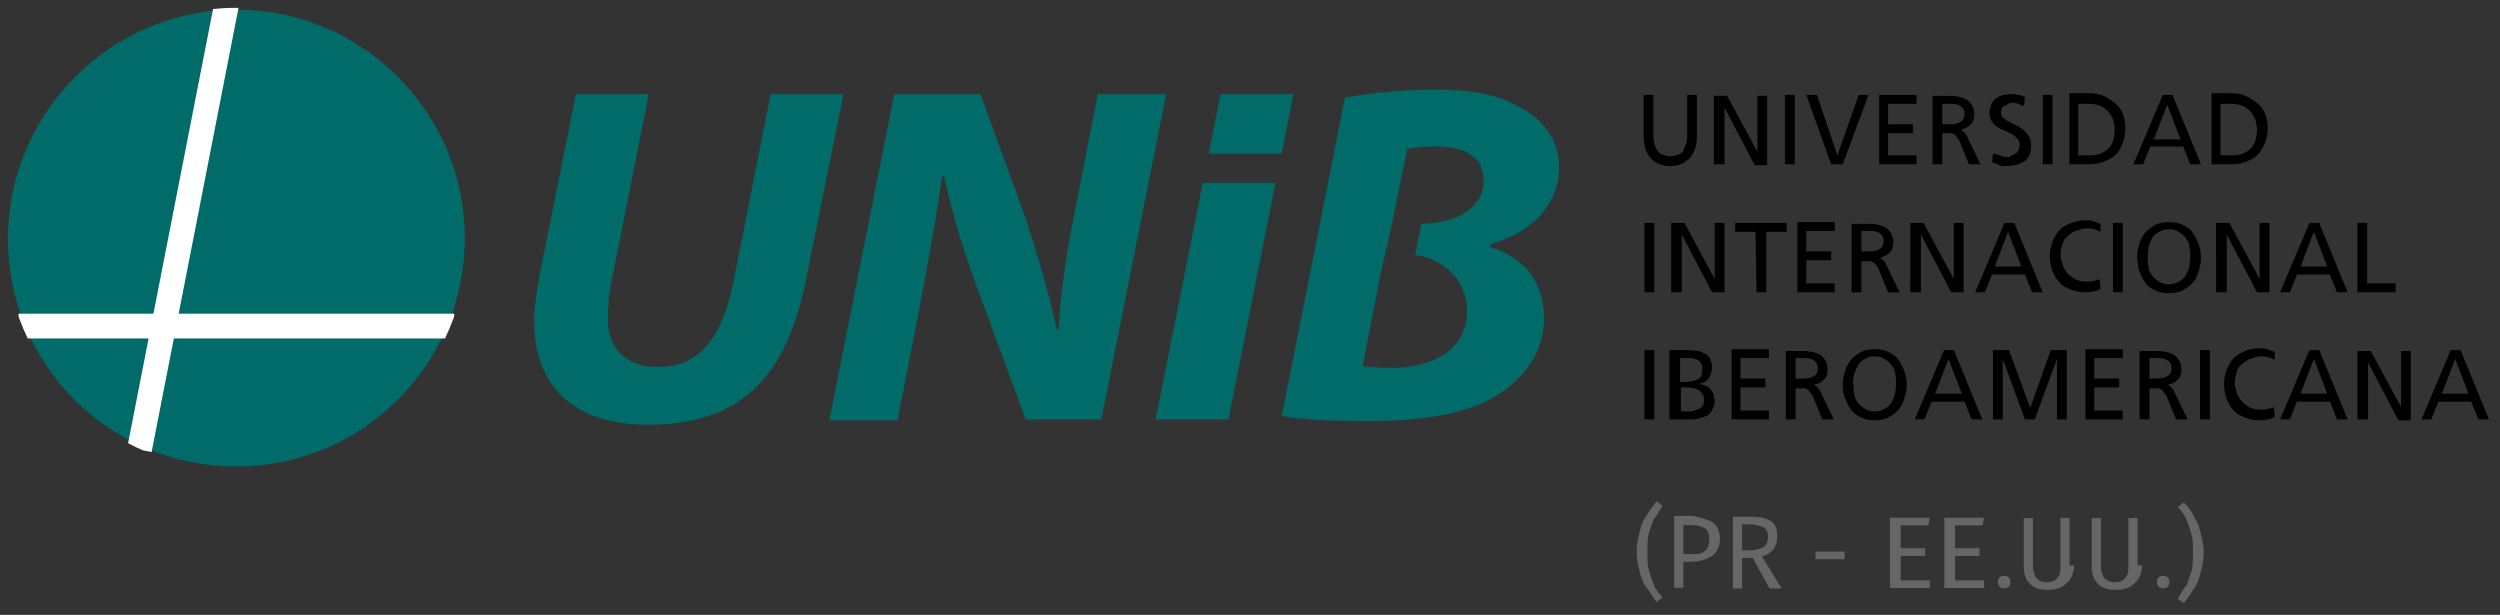 <?xml version="1.0" encoding="utf-8"?>
<!-- Generator: Adobe Illustrator 25.0.0, SVG Export Plug-In . SVG Version: 6.00 Build 0)  -->
<svg version="1.1" id="Capa_1" xmlns:serif="http://www.serif.com/"
	 xmlns="http://www.w3.org/2000/svg" xmlns:xlink="http://www.w3.org/1999/xlink" x="0px" y="0px" viewBox="0 0 284.6 70"
	 style="enable-background:new 0 0 284.6 70;" xml:space="preserve">
<rect x="0" y="0" width="284.6" height="70" fill="#333333" stroke="none"/>
<style type="text/css">
	.st0{fill:#006B68;}
	.st1{clip-path:url(#SVGID_2_);}
	.st2{fill:none;stroke:#FFFFFF;stroke-width:2.788;stroke-miterlimit:2.299;}
	.st3{clip-path:url(#SVGID_4_);}
	.st4{fill:#666666;}
	.st5{fill-rule:evenodd;clip-rule:evenodd;fill:#666666;}
</style>
<g>
	<g transform="matrix(1.012,0,0,1.012,-2.542,0.284)">
		<path class="st0" d="M146.7,46.5c1.9,0.4,5.4,0.6,9.7,0.6c6.4,0,11.3-0.9,14.5-2.9c3-1.9,5.3-4.8,5.3-8.7c0-4.1-2.3-6.9-6.1-8
			v-0.3c4.2-1.1,7.8-4.1,7.8-8.7c0-3.1-1.9-5.4-4.4-6.7c-2.6-1.5-5.5-2-9.6-2c-3.8,0-7.3,0.4-10.1,0.9L146.7,46.5z M161.7,28.4
			c3.4,0.5,6.1,3,5.8,6.9c-0.3,4-4.1,5.8-8.5,5.8c-1.2,0-2.2-0.1-3.2-0.2l2-10.3l1.1-4.8l0.2-0.9l1.7-8.4c0.6-0.2,1.8-0.3,3.2-0.3
			c3.2,0,5.4,1.1,5.4,3.8c0,3-2.8,4.8-7,4.9 M103.5,46.9l2.5-12.8c1.1-5.8,2-11,2.5-14.5l0.2-0.1c1,4.5,2,7.8,3.8,12.8l5.4,14.6h8.5
			l7.3-36.6H126l-2.6,13.3c-1.1,5.4-1.6,9.4-1.8,13.2h-0.2c-0.9-4.1-2-7.8-3.5-12.5l-5.1-14h-9.7l-7.3,36.7H103.5z M67.3,10.3
			l-4.1,20.4c-0.3,1.7-0.6,3.5-0.6,5.1c0,7.8,4.9,11.7,12.8,11.7c10.4,0,15.6-5.3,17.8-16.4l4.2-20.8h-8.2L85,31.5
			c-1.4,6.8-4.2,9.5-8.5,9.5c-3.7,0-5.6-2.3-5.6-5.2c0-1.6,0.1-3.1,0.4-4.4l4.2-21.1L67.3,10.3L67.3,10.3z M146.7,17l1.3-6.7h-8.2
			l-1.3,6.7 M132.5,46.9h8.2l5.3-26.6h-8.2"/>
		<path class="st0" d="M29.1,52.2c14.2,0,25.7-11.5,25.7-25.7S43.2,0.8,29.1,0.8S3.4,12.4,3.4,26.6S14.9,52.2,29.1,52.2"/>
	</g>
	<g transform="matrix(1.012,0,0,1.012,-2.542,0.284)">
		<g>
			<g>
				<defs>
					<circle id="SVGID_1_" cx="29.1" cy="26.6" r="26"/>
				</defs>
				<clipPath id="SVGID_2_">
					<use xlink:href="#SVGID_1_"  style="overflow:visible;"/>
				</clipPath>
				<g class="st1">
					<path class="st2" d="M28.1-0.3l-9.9,50.6"/>
				</g>
			</g>
		</g>
		<g>
			<g>
				<defs>
					<circle id="SVGID_3_" cx="29.1" cy="26.6" r="26"/>
				</defs>
				<clipPath id="SVGID_4_">
					<use xlink:href="#SVGID_3_"  style="overflow:visible;"/>
				</clipPath>
				<g class="st3">
					<path class="st2" d="M53.6,36.4h-49"/>
				</g>
			</g>
		</g>
	</g>
	<g transform="matrix(1.012,0,0,1.012,-2.542,0.284)">
		<g>
			<path d="M274.9,46.9h1.1l0.8-2h3.7l0.8,2h1.2l-3.2-7.8h-1.1L274.9,46.9z M280.2,44h-3l1.5-3.9L280.2,44z M267.8,46.9h1.1v-6.4
				l3.4,6.5h1.4v-7.8h-1.1v6.3l-3.4-6.3h-1.5V46.9z M259,46.9h1.1l0.8-2h3.7l0.8,2h1.2l-3.2-7.8h-1.1L259,46.9z M264.3,44h-3
				l1.5-3.9L264.3,44z M258.4,39.3c-0.3-0.1-0.6-0.2-0.8-0.3c-0.3-0.1-0.6-0.1-0.9-0.1c-0.6,0-1.1,0.1-1.6,0.3
				c-0.5,0.2-0.9,0.4-1.3,0.8c-0.4,0.4-0.6,0.8-0.8,1.3c-0.2,0.5-0.3,1-0.3,1.6c0,0.6,0.1,1.2,0.3,1.7c0.2,0.5,0.4,0.9,0.8,1.3
				c0.3,0.4,0.8,0.6,1.3,0.8c0.5,0.2,1,0.3,1.6,0.3c0.3,0,0.5,0,0.8-0.1c0.3,0,0.6-0.1,0.9-0.3l-0.1-1.1c-0.1,0.1-0.2,0.1-0.3,0.1
				c-0.1,0.1-0.3,0.1-0.4,0.1c-0.1,0.1-0.3,0.1-0.4,0.1h-0.4c-0.4,0-0.8-0.1-1.1-0.2c-0.3-0.1-0.6-0.4-0.9-0.6
				c-0.3-0.3-0.4-0.6-0.6-0.9c-0.1-0.4-0.3-0.8-0.3-1.3c0-0.4,0.1-0.8,0.2-1.2c0.1-0.4,0.3-0.7,0.6-0.9s0.6-0.5,0.9-0.6
				c0.4-0.1,0.8-0.3,1.2-0.3c0.6,0,1.1,0.1,1.6,0.4L258.4,39.3z M250,46.9h1.1v-7.8H250V46.9z M243.2,46.9h1.1v-3.5h1
				c0.1,0,0.3,0.1,0.3,0.1c0.1,0.1,0.2,0.1,0.3,0.3c0.1,0.1,0.2,0.3,0.3,0.4l1.1,2.7h1.3l-1.5-3.1c-0.1-0.3-0.3-0.4-0.3-0.5
				c-0.1-0.1-0.3-0.2-0.4-0.3c0.2-0.1,0.4-0.1,0.6-0.2c0.2-0.1,0.4-0.3,0.5-0.4c0.1-0.1,0.3-0.3,0.3-0.5c0.1-0.2,0.1-0.4,0.1-0.6
				c0-0.4-0.1-0.8-0.3-1.1c-0.2-0.3-0.4-0.5-0.6-0.6c-0.3-0.1-0.6-0.3-0.9-0.3c-0.4-0.1-0.7-0.1-1.1-0.1h-1.8V46.9z M244.2,40h1.1
				c0.5,0,0.9,0.1,1.1,0.3c0.3,0.2,0.4,0.5,0.4,0.8c0,0.4-0.1,0.7-0.4,0.9c-0.3,0.2-0.7,0.3-1.2,0.3h-0.9V40z M237.1,46.9h4.2v-1
				h-3.2v-2.6h2.8v-1h-2.8V40h3.2v-1h-4.2V46.9z M226.7,46.9h1.1v-6.8l2.5,6.8h1.1l2.5-6.8v6.8h1.1v-7.8h-1.8l-2.3,6.5l-2.4-6.5
				h-1.8V46.9z M217.9,46.9h1.1l0.8-2h3.7l0.8,2h1.2l-3.2-7.8h-1.1L217.9,46.9z M223.2,44h-3l1.5-3.9L223.2,44z M211.1,41.8
				c0.1-0.4,0.3-0.7,0.4-1c0.2-0.3,0.4-0.5,0.8-0.7c0.3-0.2,0.7-0.3,1.1-0.3c0.4,0,0.8,0.1,1.1,0.3c0.3,0.2,0.6,0.4,0.8,0.7
				c0.2,0.3,0.4,0.6,0.4,1c0.1,0.4,0.1,0.8,0.1,1.1c0,0.4-0.1,0.8-0.1,1.1c-0.1,0.4-0.3,0.7-0.4,1c-0.2,0.3-0.4,0.5-0.8,0.7
				c-0.3,0.2-0.7,0.3-1.1,0.3c-0.4,0-0.8-0.1-1.1-0.3c-0.3-0.2-0.6-0.4-0.8-0.7c-0.2-0.3-0.4-0.6-0.4-1c-0.1-0.4-0.1-0.8-0.1-1.1
				C210.9,42.6,211,42.2,211.1,41.8 M210.1,44.6c0.2,0.5,0.4,0.9,0.7,1.3c0.3,0.4,0.7,0.6,1.1,0.8c0.4,0.2,0.9,0.3,1.5,0.3
				c0.6,0,1.1-0.1,1.5-0.3c0.4-0.2,0.8-0.5,1.1-0.8c0.3-0.4,0.6-0.8,0.7-1.3c0.2-0.5,0.3-1,0.3-1.6c0-0.6-0.1-1.1-0.3-1.6
				c-0.2-0.5-0.4-0.9-0.7-1.3c-0.3-0.4-0.7-0.6-1.1-0.8c-0.4-0.2-0.9-0.3-1.5-0.3c-0.6,0-1.1,0.1-1.5,0.3c-0.4,0.2-0.8,0.5-1.1,0.8
				c-0.3,0.4-0.6,0.8-0.7,1.3c-0.2,0.5-0.3,1-0.3,1.6C209.8,43.6,209.9,44.2,210.1,44.6 M203.4,46.9h1.1v-3.5h1
				c0.1,0,0.3,0.1,0.3,0.1c0.1,0.1,0.2,0.1,0.3,0.3c0.1,0.1,0.2,0.3,0.3,0.4l1.1,2.7h1.3l-1.5-3.1c-0.1-0.3-0.3-0.4-0.3-0.5
				c-0.1-0.1-0.3-0.2-0.4-0.3c0.2-0.1,0.4-0.1,0.6-0.2c0.2-0.1,0.4-0.3,0.5-0.4c0.1-0.1,0.3-0.3,0.3-0.5c0.1-0.2,0.1-0.4,0.1-0.6
				c0-0.4-0.1-0.8-0.3-1.1c-0.2-0.3-0.4-0.5-0.6-0.6c-0.3-0.1-0.6-0.3-0.9-0.3c-0.4-0.1-0.7-0.1-1.1-0.1h-1.8V46.9z M204.4,40h1.1
				c0.5,0,0.9,0.1,1.1,0.3c0.3,0.2,0.4,0.5,0.4,0.8c0,0.4-0.1,0.7-0.4,0.9c-0.3,0.2-0.7,0.3-1.2,0.3h-0.9V40z M197.3,46.9h4.2v-1
				h-3.2v-2.6h2.8v-1h-2.8V40h3.2v-1h-4.2V46.9z M190.5,46.9h2c0.4,0,0.8,0,1.1-0.1s0.6-0.2,0.9-0.3c0.3-0.1,0.4-0.4,0.6-0.6
				c0.1-0.3,0.3-0.6,0.3-1c0-0.3-0.1-0.5-0.1-0.8c-0.1-0.2-0.2-0.4-0.4-0.6c-0.1-0.2-0.3-0.3-0.6-0.4c-0.2-0.1-0.4-0.1-0.7-0.2
				c0.5-0.1,0.9-0.3,1.1-0.6s0.4-0.7,0.4-1.3c0-0.4-0.1-0.6-0.2-0.9c-0.1-0.3-0.3-0.4-0.6-0.6c-0.3-0.1-0.5-0.3-0.8-0.3
				s-0.7-0.1-1.1-0.1h-2.1V46.9z M191.6,43.3h0.7c0.3,0,0.4,0,0.7,0.1c0.3,0,0.4,0.1,0.6,0.2c0.2,0.1,0.3,0.3,0.4,0.4
				s0.2,0.4,0.2,0.7s-0.1,0.5-0.1,0.6c-0.1,0.2-0.3,0.3-0.4,0.4c-0.2,0.1-0.4,0.1-0.6,0.2c-0.3,0.1-0.4,0.1-0.7,0.1h-0.8L191.6,43.3
				L191.6,43.3z M191.6,40h1.1c0.2,0,0.3,0,0.5,0.1c0.2,0.1,0.3,0.1,0.4,0.2c0.1,0.1,0.3,0.2,0.3,0.4c0.1,0.1,0.1,0.3,0.1,0.6
				c0,0.3-0.1,0.5-0.1,0.7c-0.1,0.2-0.3,0.3-0.4,0.4c-0.2,0.1-0.4,0.1-0.6,0.2c-0.3,0-0.5,0.1-0.8,0.1h-0.6V40z M187.5,46.9h1.1
				v-7.8h-1.1V46.9z"/>
			<path d="M267.8,32.6h4.2v-1h-3.2v-6.8h-1.1V32.6z M259,32.6h1.1l0.8-2h3.7l0.8,2h1.2l-3.2-7.8h-1.1L259,32.6z M264.3,29.7h-3
				l1.5-3.9L264.3,29.7z M251.9,32.6h1.1v-6.5l3.4,6.5h1.4v-7.8h-1.1v6.3l-3.4-6.3h-1.5V32.6z M244.2,27.5c0.1-0.4,0.3-0.7,0.4-1
				c0.2-0.3,0.4-0.5,0.8-0.7c0.3-0.2,0.7-0.3,1.1-0.3c0.4,0,0.8,0.1,1.1,0.3c0.3,0.2,0.6,0.4,0.8,0.7c0.2,0.3,0.4,0.6,0.4,1
				c0.1,0.4,0.1,0.8,0.1,1.1c0,0.4-0.1,0.8-0.1,1.1c-0.1,0.4-0.3,0.7-0.4,1c-0.2,0.3-0.4,0.5-0.8,0.7c-0.3,0.2-0.7,0.3-1.1,0.3
				s-0.8-0.1-1.1-0.3c-0.3-0.2-0.6-0.4-0.8-0.7c-0.2-0.3-0.4-0.6-0.4-1c-0.1-0.4-0.1-0.8-0.1-1.1C244.1,28.3,244.2,27.9,244.2,27.5
				 M243.2,30.3c0.2,0.5,0.4,0.9,0.7,1.3c0.3,0.4,0.7,0.6,1.1,0.8c0.4,0.2,0.9,0.3,1.5,0.3c0.6,0,1.1-0.1,1.5-0.3
				c0.4-0.2,0.8-0.5,1.1-0.8c0.3-0.3,0.6-0.8,0.7-1.3c0.2-0.5,0.3-1,0.3-1.6c0-0.6-0.1-1.1-0.3-1.6c-0.2-0.5-0.4-0.9-0.7-1.3
				c-0.3-0.4-0.7-0.6-1.1-0.8c-0.4-0.2-0.9-0.3-1.5-0.3c-0.6,0-1.1,0.1-1.5,0.3c-0.4,0.2-0.8,0.5-1.1,0.8c-0.3,0.4-0.6,0.8-0.7,1.3
				c-0.2,0.5-0.3,1-0.3,1.6C243,29.2,243,29.8,243.2,30.3 M240.2,32.6h1.1v-7.8h-1.1V32.6z M238.8,24.9c-0.3-0.1-0.6-0.2-0.8-0.3
				c-0.3-0.1-0.6-0.1-0.9-0.1c-0.6,0-1.1,0.1-1.6,0.3c-0.5,0.2-0.9,0.4-1.3,0.8c-0.4,0.4-0.6,0.8-0.8,1.3c-0.2,0.5-0.3,1-0.3,1.6
				s0.1,1.2,0.3,1.7c0.2,0.5,0.4,0.9,0.8,1.3c0.3,0.4,0.8,0.6,1.3,0.8c0.5,0.2,1,0.3,1.6,0.3c0.3,0,0.5,0,0.8-0.1
				c0.3,0,0.6-0.1,0.9-0.3l-0.1-1.1c-0.1,0.1-0.2,0.1-0.3,0.1c-0.1,0.1-0.3,0.1-0.4,0.1c-0.1,0.1-0.3,0.1-0.4,0.1h-0.4
				c-0.4,0-0.8-0.1-1.1-0.2c-0.3-0.1-0.6-0.4-0.9-0.6c-0.3-0.3-0.4-0.6-0.6-0.9c-0.1-0.4-0.3-0.8-0.3-1.3s0.1-0.8,0.2-1.2
				c0.1-0.4,0.3-0.7,0.6-0.9c0.3-0.3,0.6-0.5,0.9-0.6c0.4-0.1,0.8-0.3,1.2-0.3c0.6,0,1.1,0.1,1.6,0.4L238.8,24.9z M224.7,32.6h1.1
				l0.8-2h3.7l0.8,2h1.2l-3.2-7.8h-1.1L224.7,32.6z M229.9,29.7h-3l1.5-3.9L229.9,29.7z M217.5,32.6h1.1v-6.5l3.4,6.5h1.4v-7.8h-1.1
				v6.3l-3.4-6.3h-1.5V32.6z M210.8,32.6h1.1v-3.5h1c0.1,0,0.3,0.1,0.3,0.1c0.1,0.1,0.2,0.1,0.3,0.3c0.1,0.1,0.2,0.3,0.3,0.4
				l1.1,2.7h1.3l-1.5-3.1c-0.1-0.3-0.3-0.4-0.3-0.5c-0.1-0.1-0.3-0.2-0.4-0.3c0.2-0.1,0.4-0.1,0.6-0.2c0.2-0.1,0.4-0.3,0.5-0.4
				c0.1-0.1,0.3-0.3,0.3-0.5s0.1-0.4,0.1-0.6c0-0.4-0.1-0.8-0.3-1.1c-0.2-0.3-0.4-0.5-0.6-0.6c-0.3-0.1-0.6-0.3-0.9-0.3
				c-0.4-0.1-0.7-0.1-1.1-0.1h-1.8V32.6z M211.8,25.7h1.1c0.5,0,0.9,0.1,1.1,0.3c0.3,0.2,0.4,0.5,0.4,0.8c0,0.4-0.1,0.7-0.4,0.9
				c-0.3,0.2-0.7,0.3-1.2,0.3h-0.9V25.7z M204.7,32.6h4.2v-1h-3.2V29h2.8v-1h-2.8v-2.3h3.2v-1h-4.2V32.6z M200.1,32.6h1.1v-6.8h2.3
				v-1h-5.8v1h2.3L200.1,32.6z M190.6,32.6h1.1v-6.5l3.4,6.5h1.4v-7.8h-1.1v6.3l-3.4-6.3h-1.5V32.6z M187.5,32.6h1.1v-7.8h-1.1V32.6
				z"/>
			<path d="M251.3,18.2h2.2c0.6,0,1.2-0.1,1.7-0.3c0.5-0.2,0.9-0.4,1.3-0.8c0.3-0.3,0.6-0.8,0.8-1.3c0.2-0.5,0.3-1.1,0.3-1.7
				s-0.1-1.1-0.3-1.6s-0.5-0.9-0.9-1.2c-0.4-0.3-0.8-0.6-1.3-0.8c-0.5-0.2-1-0.3-1.6-0.3h-2.2V18.2z M252.3,11.4h1.3
				c0.4,0,0.8,0.1,1.1,0.2c0.3,0.1,0.6,0.3,0.9,0.6s0.4,0.6,0.6,0.9c0.1,0.4,0.2,0.8,0.2,1.2c0,1-0.3,1.8-0.8,2.2
				c-0.5,0.5-1.2,0.7-2.2,0.7h-1.1V11.4z M242.5,18.2h1.1l0.8-2h3.7l0.8,2h1.2l-3.2-7.8h-1.1L242.5,18.2z M247.8,15.4h-3l1.5-3.9
				L247.8,15.4z M235.3,18.2h2.2c0.6,0,1.2-0.1,1.7-0.3c0.5-0.2,0.9-0.4,1.3-0.8c0.4-0.3,0.6-0.8,0.8-1.3c0.2-0.5,0.3-1.1,0.3-1.7
				s-0.1-1.1-0.3-1.6c-0.2-0.5-0.5-0.9-0.9-1.2c-0.4-0.3-0.8-0.6-1.3-0.8c-0.4-0.2-1-0.3-1.6-0.3h-2.2V18.2z M236.3,11.4h1.3
				c0.4,0,0.8,0.1,1.1,0.2c0.3,0.1,0.6,0.3,0.9,0.6c0.3,0.3,0.4,0.6,0.6,0.9c0.1,0.4,0.2,0.8,0.2,1.2c0,1-0.3,1.8-0.8,2.2
				c-0.5,0.5-1.2,0.7-2.2,0.7h-1.1V11.4z M232.3,18.2h1.1v-7.8h-1.1V18.2z M230.3,10.6c-0.3-0.1-0.5-0.2-0.8-0.2
				c-0.3-0.1-0.6-0.1-0.8-0.1c-0.3,0-0.6,0.1-0.9,0.1c-0.3,0.1-0.6,0.3-0.8,0.4c-0.2,0.2-0.4,0.4-0.5,0.7c-0.1,0.3-0.2,0.6-0.2,0.9
				c0,0.4,0.1,0.8,0.3,1c0.2,0.3,0.4,0.5,0.6,0.6c0.3,0.2,0.5,0.3,0.8,0.4c0.3,0.1,0.6,0.3,0.8,0.4c0.3,0.1,0.4,0.3,0.6,0.5
				c0.2,0.2,0.3,0.4,0.3,0.7c0,0.3-0.1,0.4-0.1,0.6c-0.1,0.2-0.2,0.3-0.4,0.4c-0.2,0.1-0.3,0.2-0.5,0.3c-0.2,0.1-0.3,0.1-0.5,0.1
				c-0.1,0-0.3,0-0.4-0.1c-0.1,0-0.3-0.1-0.4-0.1c-0.1-0.1-0.3-0.1-0.4-0.1c-0.1-0.1-0.3-0.1-0.3-0.1l-0.1,1
				c0.3,0.1,0.5,0.1,0.8,0.3c0.3,0.1,0.5,0.1,0.8,0.1c0.4,0,0.8-0.1,1.1-0.1c0.3-0.1,0.6-0.3,0.9-0.4c0.3-0.2,0.4-0.4,0.6-0.7
				c0.1-0.3,0.2-0.6,0.2-1.1c0-0.4-0.1-0.8-0.3-1.1c-0.2-0.3-0.4-0.5-0.6-0.7c-0.3-0.2-0.5-0.4-0.8-0.5c-0.3-0.1-0.6-0.3-0.8-0.4
				c-0.3-0.1-0.4-0.3-0.6-0.4s-0.3-0.4-0.3-0.6c0-0.2,0.1-0.4,0.1-0.5c0.1-0.1,0.2-0.3,0.3-0.3s0.3-0.1,0.4-0.2
				c0.2-0.1,0.3-0.1,0.4-0.1h0.4c0.1,0,0.3,0.1,0.3,0.1c0.1,0,0.2,0.1,0.3,0.1c0.1,0.1,0.3,0.1,0.4,0.1L230.3,10.6z M219.9,18.2h1.1
				v-3.5h1c0.1,0,0.3,0.1,0.3,0.1c0.1,0.1,0.2,0.1,0.3,0.3c0.1,0.1,0.2,0.3,0.3,0.4l1.1,2.7h1.3l-1.5-3.1c-0.1-0.3-0.3-0.4-0.3-0.5
				c-0.1-0.1-0.3-0.2-0.4-0.3c0.2-0.1,0.4-0.1,0.6-0.2c0.2-0.1,0.4-0.3,0.5-0.4c0.1-0.1,0.3-0.3,0.3-0.5c0.1-0.2,0.1-0.4,0.1-0.6
				c0-0.4-0.1-0.8-0.3-1.1c-0.2-0.3-0.4-0.5-0.6-0.6c-0.3-0.1-0.6-0.3-0.9-0.3c-0.4-0.1-0.7-0.1-1.1-0.1h-1.8V18.2z M220.9,11.4h1.1
				c0.5,0,0.9,0.1,1.1,0.3c0.3,0.2,0.4,0.5,0.4,0.8c0,0.4-0.1,0.7-0.4,0.9c-0.3,0.2-0.7,0.3-1.2,0.3h-0.9V11.4z M213.9,18.2h4.2v-1
				h-3.2v-2.5h2.8v-1h-2.8v-2.3h3.2v-1h-4.2V18.2z M212.7,10.4h-1.1l-2.4,6.8l-2.3-6.8h-1.2l2.8,7.8h1.3L212.7,10.4z M203.3,18.2
				h1.1v-7.8h-1.1V18.2z M195.4,18.2h1.1v-6.4l3.4,6.5h1.4v-7.8h-1.1v6.3l-3.4-6.3h-1.5V18.2z M193.4,10.4h-1.1v4.4
				c0,0.4,0,0.7-0.1,1c-0.1,0.3-0.2,0.6-0.3,0.8c-0.1,0.3-0.3,0.4-0.6,0.5c-0.3,0.1-0.5,0.2-0.9,0.2c-0.3,0-0.6-0.1-0.9-0.2
				c-0.3-0.1-0.4-0.3-0.6-0.5c-0.1-0.3-0.3-0.5-0.3-0.8c-0.1-0.3-0.1-0.6-0.1-1v-4.4h-1.1V15c0,1.1,0.3,2,0.8,2.5
				c0.5,0.6,1.3,0.9,2.2,0.9c0.9,0,1.6-0.3,2.2-0.9c0.5-0.6,0.8-1.4,0.8-2.5V10.4z"/>
		</g>
	</g>
	<g transform="matrix(1.012,0,0,1.012,-2.542,-0.728)">
		<g transform="matrix(1.718,0,0,1.718,297.43,108.987)">
			<path class="st4" d="M-62.8-29.9c-0.2,0.3-0.4,0.7-0.6,0.9c-0.1,0.3-0.2,0.6-0.3,0.9c-0.1,0.3-0.1,0.8-0.1,1.2
				c0,0.5,0,0.9,0.1,1.2c0.1,0.3,0.2,0.7,0.3,0.9c0.1,0.3,0.3,0.6,0.6,0.9l-0.4,0.3c-0.3-0.4-0.5-0.8-0.7-1c-0.2-0.3-0.3-0.6-0.4-1
				c-0.1-0.4-0.2-0.8-0.2-1.3s0.1-0.9,0.2-1.3c0.1-0.4,0.2-0.7,0.4-1c0.2-0.3,0.4-0.6,0.7-1L-62.8-29.9z"/>
		</g>
		<g transform="matrix(1.718,0,0,1.718,304.911,101.018)">
			<path class="st4" d="M-64.4-22.3c0.2-0.1,0.3-0.4,0.3-0.8c0-0.3-0.1-0.6-0.3-0.7c-0.2-0.1-0.5-0.2-0.8-0.2h-0.6v1.9h0.6
				C-64.9-22.1-64.6-22.1-64.4-22.3 M-63.9-24.2c0.3,0.2,0.5,0.6,0.5,1.1c0,0.5-0.2,0.9-0.5,1.1c-0.3,0.2-0.8,0.4-1.3,0.4h-0.6v1.7
				h-0.6v-4.7h1.2C-64.7-24.5-64.3-24.4-63.9-24.2"/>
		</g>
		<g transform="matrix(1.718,0,0,1.718,313.41,101.109)">
			<path class="st4" d="M-66.3-22.4c0.3,0,0.6-0.1,0.8-0.2c0.2-0.1,0.3-0.4,0.3-0.7c0-0.3-0.1-0.5-0.3-0.6c-0.2-0.1-0.5-0.2-0.8-0.2
				h-0.6v1.7H-66.3z M-66.2-21.9h-0.7v2h-0.6v-4.7h1.2c0.6,0,1,0.1,1.3,0.3c0.3,0.2,0.4,0.5,0.4,1c0,0.3-0.1,0.6-0.2,0.8
				c-0.2,0.2-0.4,0.4-0.8,0.5l1.3,2.1h-0.8L-66.2-21.9z"/>
		</g>
		<g transform="matrix(1.718,0,0,1.718,-1026.44,52.971)">
			<rect x="717.8" y="5.7" class="st5" width="1.9" height="0.5"/>
		</g>
		<g transform="matrix(1.718,0,0,1.718,345.001,107.06)">
			<path class="st4" d="M-73-28l-0.1,0.5h-1.8v1.5h1.6v0.5h-1.6v1.6h1.9v0.5h-2.6V-28H-73z"/>
		</g>
		<g transform="matrix(1.718,0,0,1.718,354.549,107.06)">
			<path class="st4" d="M-75-28l-0.1,0.5h-1.8v1.5h1.6v0.5h-1.6v1.6h1.9v0.5h-2.6V-28H-75z"/>
		</g>
		<g transform="matrix(1.718,0,0,1.718,359.048,106.912)">
			<path class="st4" d="M-76-24c0.1,0.1,0.1,0.2,0.1,0.3c0,0.1,0,0.2-0.1,0.3c-0.1,0.1-0.2,0.1-0.3,0.1c-0.1,0-0.2,0-0.3-0.1
				c-0.1-0.1-0.1-0.2-0.1-0.3c0-0.1,0-0.2,0.1-0.3c0.1-0.1,0.2-0.1,0.3-0.1C-76.2-24.1-76.1-24.1-76-24"/>
		</g>
		<g transform="matrix(1.718,0,0,1.718,370.698,98.685)">
			<path class="st4" d="M-78.5-20c0,0.3-0.1,0.6-0.2,0.8c-0.1,0.2-0.3,0.4-0.6,0.6c-0.2,0.1-0.5,0.2-0.9,0.2c-0.5,0-0.9-0.1-1.2-0.4
				c-0.3-0.3-0.4-0.7-0.4-1.1v-3.2h0.6v3.1c0,0.4,0.1,0.6,0.2,0.8c0.2,0.2,0.4,0.3,0.7,0.3c0.3,0,0.6-0.1,0.7-0.3
				c0.2-0.2,0.2-0.4,0.2-0.8v-3.1h0.6V-20z"/>
		</g>
		<g transform="matrix(1.718,0,0,1.718,382.81,98.685)">
			<path class="st4" d="M-81.1-20c0,0.3-0.1,0.6-0.2,0.8c-0.1,0.2-0.3,0.4-0.6,0.6c-0.2,0.1-0.5,0.2-0.9,0.2c-0.5,0-0.9-0.1-1.2-0.4
				c-0.3-0.3-0.4-0.7-0.4-1.1v-3.2h0.6v3.1c0,0.4,0.1,0.6,0.2,0.8c0.2,0.2,0.4,0.3,0.7,0.3c0.3,0,0.6-0.1,0.7-0.3
				c0.2-0.2,0.2-0.4,0.2-0.8v-3.1h0.6V-20z"/>
		</g>
		<g transform="matrix(1.718,0,0,1.718,387.408,106.912)">
			<path class="st4" d="M-82.1-24c0.1,0.1,0.1,0.2,0.1,0.3c0,0.1,0,0.2-0.1,0.3c-0.1,0.1-0.2,0.1-0.3,0.1c-0.1,0-0.2,0-0.3-0.1
				c-0.1-0.1-0.1-0.2-0.1-0.3c0-0.1,0-0.2,0.1-0.3c0.1-0.1,0.2-0.1,0.3-0.1C-82.3-24.1-82.2-24.1-82.1-24"/>
		</g>
		<g transform="matrix(1.718,0,0,1.718,392.14,106.887)">
			<path class="st4" d="M-83.1-27.9c0.2,0.3,0.3,0.6,0.4,1c0.1,0.4,0.2,0.8,0.2,1.3s-0.1,0.9-0.2,1.3c-0.1,0.4-0.2,0.7-0.4,1
				c-0.2,0.3-0.4,0.6-0.7,1l-0.4-0.3c0.2-0.3,0.4-0.7,0.6-0.9c0.1-0.3,0.2-0.6,0.3-0.9s0.1-0.8,0.1-1.2c0-0.5,0-0.9-0.1-1.2
				s-0.2-0.7-0.3-0.9c-0.1-0.3-0.3-0.6-0.6-0.9l0.4-0.3C-83.5-28.6-83.2-28.2-83.1-27.9"/>
		</g>
	</g>
</g>
</svg>
